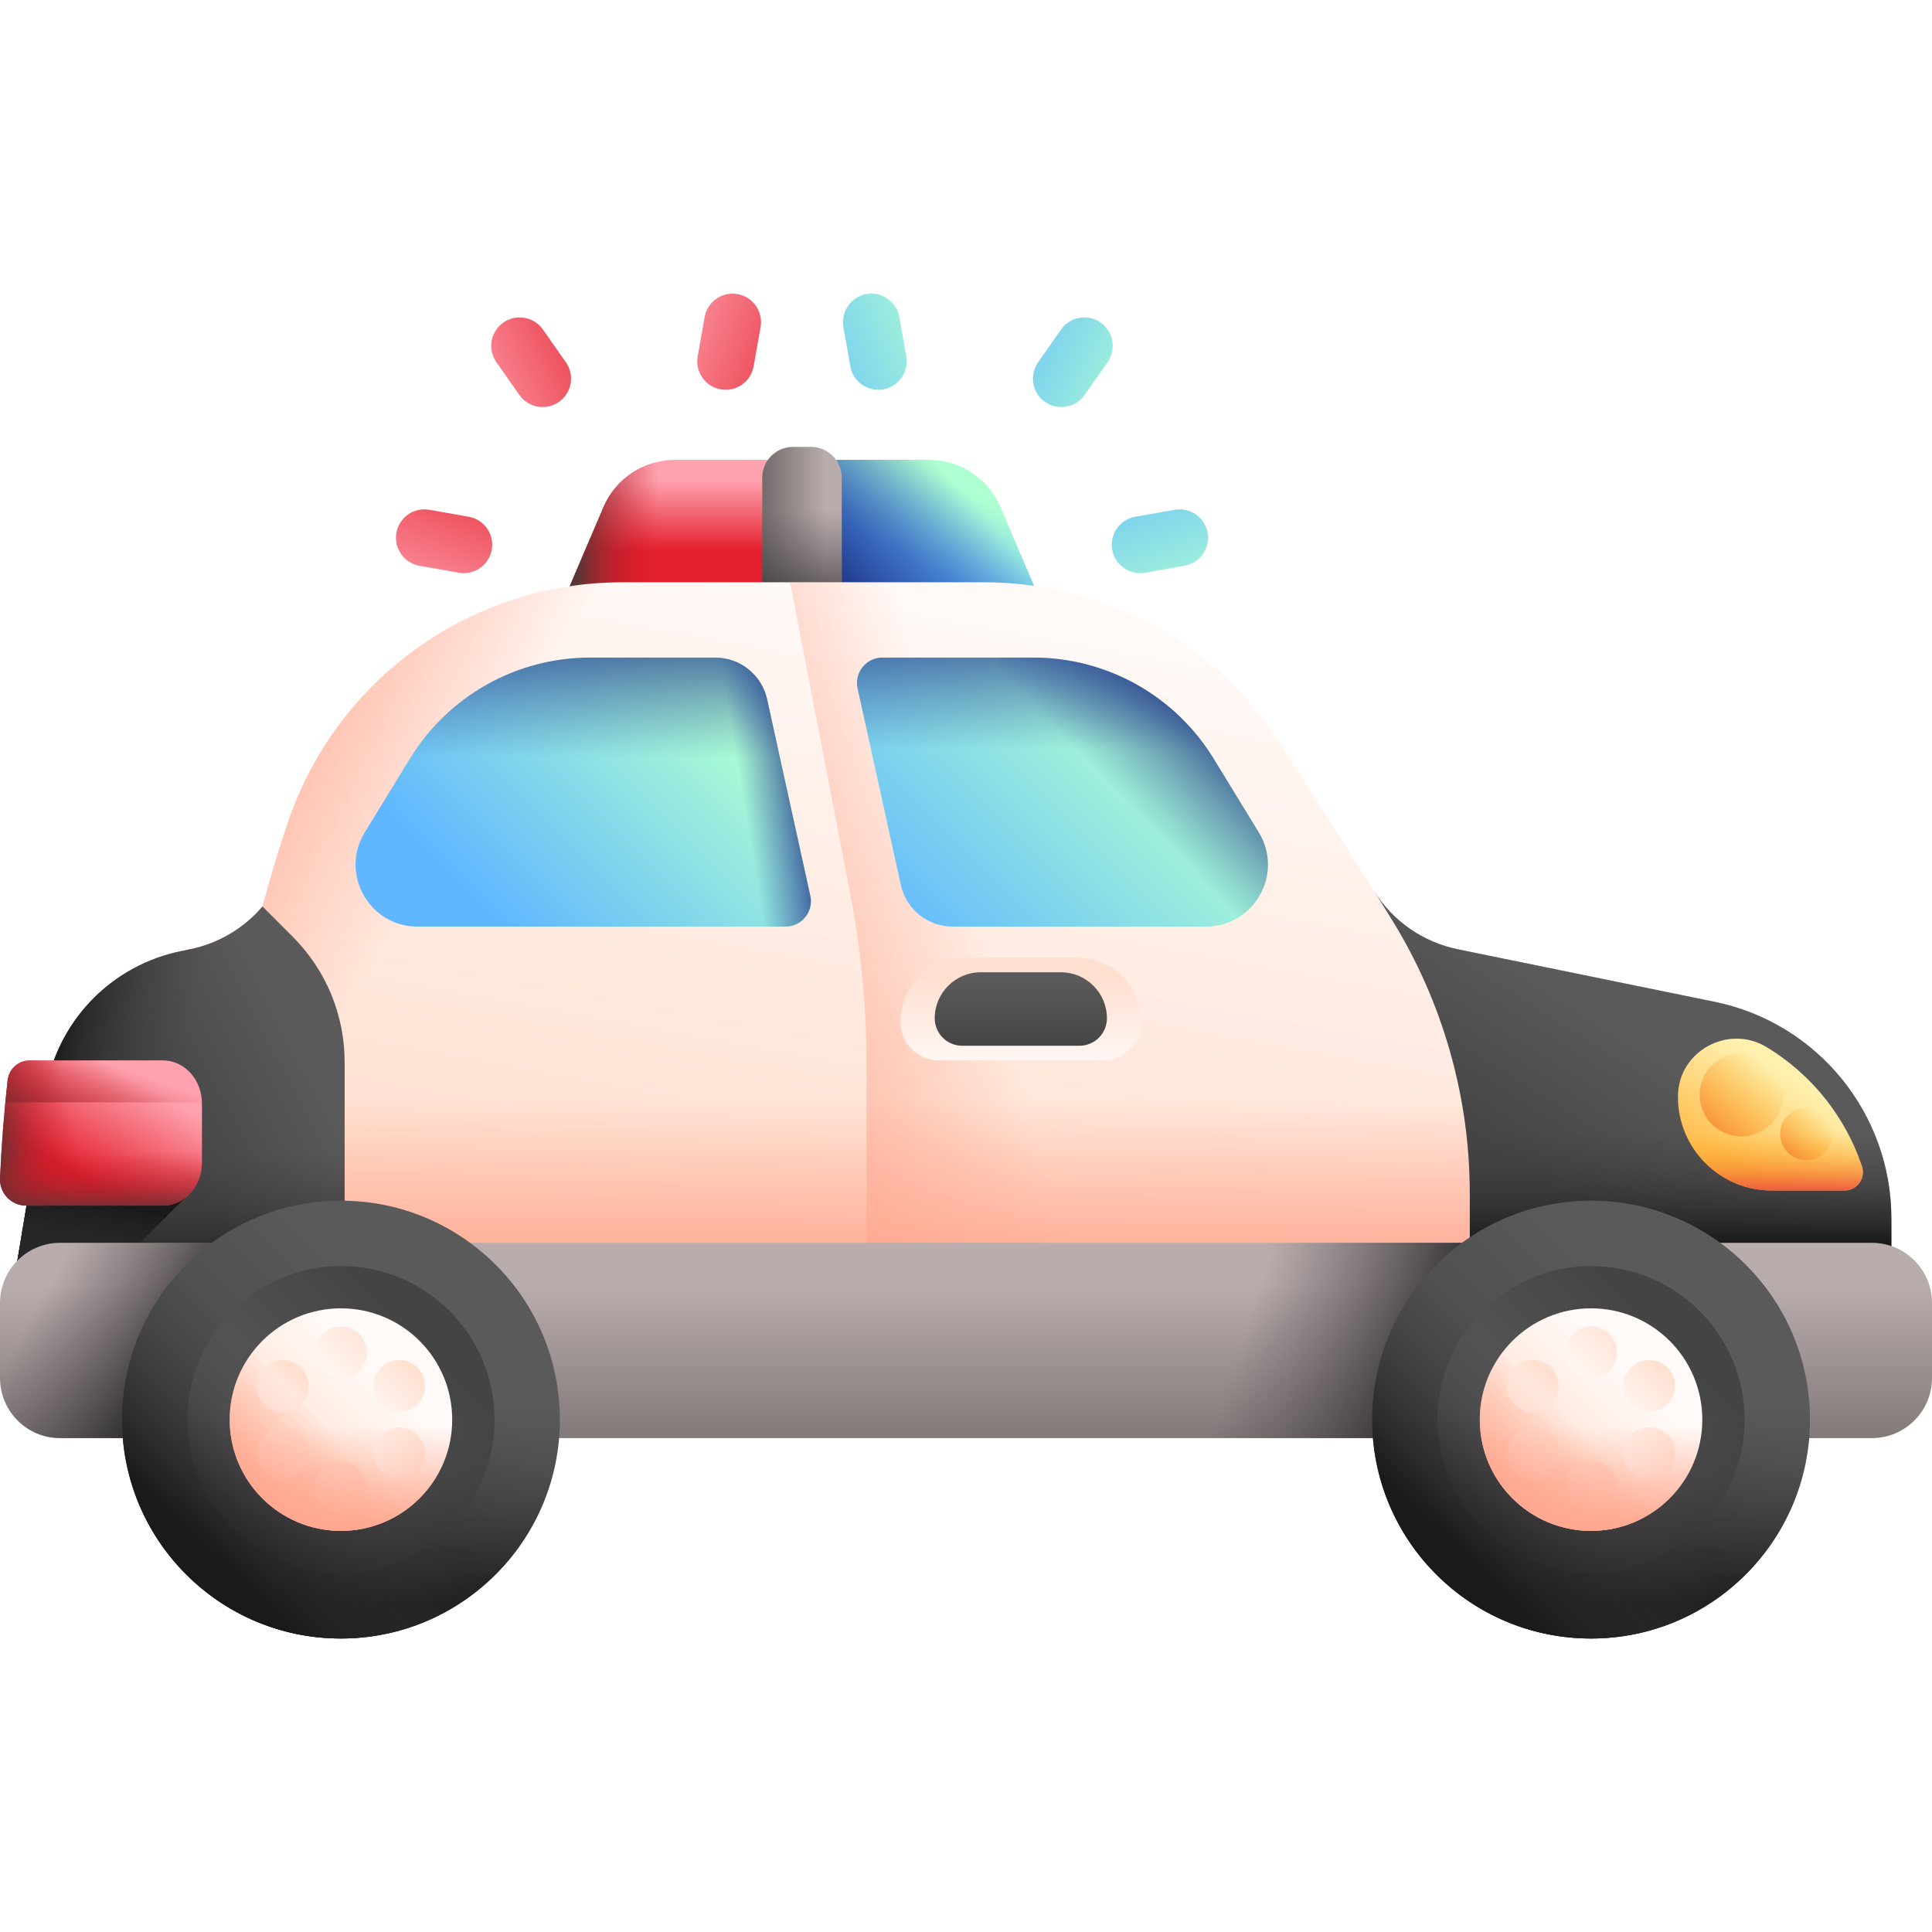 <svg width="36" height="36" viewBox="0 0 36 36" fill="none" xmlns="http://www.w3.org/2000/svg">
<g clip-path="url(#clip0_341_15004)">
<path d="M12.576 8.569H17.17C17.454 8.569 17.732 8.652 17.968 8.809C18.205 8.965 18.39 9.188 18.502 9.449L19.322 11.374H10.424L11.244 9.449C11.355 9.188 11.541 8.965 11.778 8.809C12.015 8.652 12.292 8.569 12.576 8.569Z" fill="url(#paint0_linear_341_15004)"/>
<path d="M12.576 8.569H14.783V11.374H10.424L11.244 9.449C11.356 9.188 11.541 8.965 11.778 8.809C12.015 8.652 12.292 8.569 12.576 8.569Z" fill="url(#paint1_linear_341_15004)"/>
<path d="M15.212 8.569H17.312C17.596 8.569 17.873 8.652 18.11 8.809C18.347 8.965 18.532 9.188 18.643 9.449L19.464 11.374H15.212V8.569Z" fill="url(#paint2_linear_341_15004)"/>
<path d="M15.212 8.569H17.312C17.596 8.569 17.873 8.652 18.11 8.809C18.347 8.965 18.532 9.188 18.643 9.449L19.464 11.374H15.212V8.569Z" fill="url(#paint3_linear_341_15004)"/>
<path d="M14.203 11.374H15.685V8.902C15.685 8.584 15.428 8.327 15.11 8.327H14.778C14.46 8.327 14.203 8.584 14.203 8.902V11.374Z" fill="url(#paint4_linear_341_15004)"/>
<path d="M14.203 11.374H15.685V8.902C15.685 8.584 15.428 8.327 15.11 8.327H14.778C14.46 8.327 14.203 8.584 14.203 8.902V11.374Z" fill="url(#paint5_linear_341_15004)"/>
<path d="M0.138 24.604L0.848 20.344C0.955 19.703 1.254 19.108 1.705 18.64C2.157 18.172 2.739 17.852 3.376 17.722L3.54 17.688C4.066 17.58 4.542 17.3 4.891 16.891C5.032 16.358 5.192 15.83 5.37 15.307C6.279 12.642 8.783 10.85 11.599 10.85H18.338C19.448 10.85 20.54 11.13 21.512 11.665C22.485 12.201 23.306 12.973 23.899 13.911L25.611 16.615C25.785 16.89 26.012 17.126 26.279 17.311C26.547 17.495 26.848 17.623 27.166 17.689L31.948 18.666C33.865 19.058 35.242 20.744 35.242 22.701V25.856H4.079V25.855H1.198C0.534 25.855 0.029 25.259 0.138 24.604Z" fill="url(#paint6_linear_341_15004)"/>
<path d="M0.848 20.344C0.955 19.703 1.254 19.108 1.705 18.64C2.156 18.172 2.739 17.852 3.376 17.722L3.54 17.688C4.066 17.58 4.542 17.3 4.891 16.891C5.032 16.358 5.192 15.83 5.37 15.307C6.279 12.642 8.783 10.85 11.599 10.85H12.282V25.856H4.079V25.855H1.198C0.534 25.855 0.029 25.259 0.138 24.604L0.848 20.344Z" fill="url(#paint7_linear_341_15004)"/>
<path d="M31.948 18.666C33.865 19.058 35.242 20.744 35.242 22.701V25.856H4.079V25.855H1.198C0.534 25.855 0.029 25.259 0.138 24.604L0.848 20.344C0.966 19.636 1.317 18.988 1.846 18.503H31.153L31.948 18.666Z" fill="url(#paint8_linear_341_15004)"/>
<path d="M27.166 17.688L31.948 18.666C33.865 19.058 35.242 20.744 35.242 22.701V25.855H27.388V22.245C27.388 20.437 26.883 18.666 25.931 17.13L25.611 16.615C25.785 16.89 26.012 17.126 26.279 17.31C26.547 17.495 26.848 17.623 27.166 17.688Z" fill="url(#paint9_linear_341_15004)"/>
<path d="M27.166 17.688L31.948 18.666C33.865 19.058 35.242 20.744 35.242 22.701V25.855H27.388V22.245C27.388 20.437 26.883 18.666 25.931 17.13L25.611 16.615C25.785 16.89 26.012 17.126 26.279 17.31C26.547 17.495 26.848 17.623 27.166 17.688Z" fill="url(#paint10_linear_341_15004)"/>
<path d="M6.422 25.856H4.078V25.855H1.198C0.534 25.855 0.029 25.259 0.138 24.604L0.848 20.344C0.955 19.703 1.254 19.108 1.705 18.64C2.156 18.172 2.739 17.852 3.376 17.722L3.54 17.688C4.066 17.581 4.542 17.3 4.891 16.891L5.456 17.456C5.762 17.763 6.005 18.126 6.171 18.526C6.337 18.927 6.422 19.355 6.422 19.788V25.856H6.422Z" fill="url(#paint11_linear_341_15004)"/>
<path d="M6.422 25.856H4.078V25.855H1.198C0.534 25.855 0.029 25.259 0.138 24.604L0.848 20.344C0.955 19.703 1.254 19.108 1.705 18.64C2.156 18.172 2.739 17.852 3.376 17.722L3.54 17.688C4.066 17.581 4.542 17.3 4.891 16.891L5.456 17.456C5.762 17.763 6.005 18.126 6.171 18.526C6.337 18.927 6.422 19.355 6.422 19.788V25.856H6.422Z" fill="url(#paint12_linear_341_15004)"/>
<path d="M6.422 25.856H4.078V25.855H1.198C0.534 25.855 0.029 25.259 0.138 24.604L0.848 20.344C0.955 19.703 1.254 19.108 1.705 18.64C2.156 18.172 2.739 17.852 3.376 17.722L3.54 17.688C4.066 17.581 4.542 17.3 4.891 16.891L5.456 17.456C5.762 17.763 6.005 18.126 6.171 18.526C6.337 18.927 6.422 19.355 6.422 19.788V25.856H6.422Z" fill="url(#paint13_linear_341_15004)"/>
<path d="M0.527 22.27H3.499L0.187 25.582V24.315L0.527 22.27Z" fill="url(#paint14_linear_341_15004)"/>
<path d="M23.482 25.856H16.147V19.824C16.147 18.759 16.045 17.696 15.843 16.65L14.722 10.85H18.338C20.353 10.85 22.242 11.772 23.482 13.327V25.856H23.482Z" fill="url(#paint15_linear_341_15004)"/>
<path d="M1.121 26.797H34.88C35.498 26.797 36 26.295 36 25.676V24.278C36 23.659 35.498 23.158 34.88 23.158H1.121C0.502 23.158 0 23.659 0 24.278V25.676C0 26.295 0.502 26.797 1.121 26.797Z" fill="url(#paint16_linear_341_15004)"/>
<path d="M28.447 23.157H19.483V26.797H28.447V23.157Z" fill="url(#paint17_linear_341_15004)"/>
<path d="M1.12 23.157H4.8V26.797H1.12C0.501 26.797 -0 26.295 -0 25.676V24.278C-0 23.659 0.501 23.157 1.12 23.157Z" fill="url(#paint18_linear_341_15004)"/>
<path d="M29.647 30.531C27.394 30.531 25.568 28.705 25.568 26.452C25.568 24.199 27.394 22.373 29.647 22.373C31.9 22.373 33.726 24.199 33.726 26.452C33.726 28.705 31.9 30.531 29.647 30.531Z" fill="url(#paint19_linear_341_15004)"/>
<path d="M29.647 29.314C28.067 29.314 26.785 28.033 26.785 26.452C26.785 24.872 28.067 23.591 29.647 23.591C31.227 23.591 32.508 24.872 32.508 26.452C32.508 28.033 31.227 29.314 29.647 29.314Z" fill="url(#paint20_linear_341_15004)"/>
<path d="M33.726 26.452C33.726 28.705 31.9 30.531 29.647 30.531C27.394 30.531 25.568 28.705 25.568 26.452C25.567 25.979 25.65 25.508 25.811 25.063H33.483C33.644 25.508 33.727 25.979 33.726 26.452Z" fill="url(#paint21_linear_341_15004)"/>
<path d="M32.531 29.337C30.938 30.93 28.355 30.93 26.762 29.337C25.17 27.744 25.17 25.161 26.762 23.568C27.097 23.233 27.488 22.958 27.917 22.757L33.342 28.182C33.141 28.611 32.867 29.002 32.531 29.337Z" fill="url(#paint22_linear_341_15004)"/>
<path d="M29.647 28.525C28.502 28.525 27.574 27.597 27.574 26.452C27.574 25.307 28.502 24.379 29.647 24.379C30.792 24.379 31.72 25.307 31.72 26.452C31.72 27.597 30.792 28.525 29.647 28.525Z" fill="url(#paint23_linear_341_15004)"/>
<path d="M29.647 24.717C29.775 24.717 29.898 24.768 29.988 24.858C30.079 24.948 30.129 25.071 30.129 25.199C30.129 25.327 30.079 25.45 29.988 25.54C29.898 25.631 29.775 25.681 29.647 25.681C29.519 25.681 29.396 25.631 29.306 25.54C29.216 25.45 29.165 25.327 29.165 25.199C29.165 25.071 29.216 24.948 29.306 24.858C29.396 24.768 29.519 24.717 29.647 24.717Z" fill="url(#paint24_linear_341_15004)"/>
<path d="M29.647 27.223C29.775 27.223 29.898 27.273 29.988 27.364C30.079 27.454 30.129 27.577 30.129 27.705C30.129 27.833 30.079 27.956 29.988 28.046C29.898 28.137 29.775 28.187 29.647 28.187C29.519 28.187 29.396 28.137 29.306 28.046C29.216 27.956 29.165 27.833 29.165 27.705C29.165 27.577 29.216 27.454 29.306 27.364C29.396 27.273 29.519 27.223 29.647 27.223Z" fill="url(#paint25_linear_341_15004)"/>
<path d="M30.491 25.408C30.546 25.376 30.606 25.356 30.669 25.347C30.732 25.339 30.796 25.343 30.857 25.36C30.918 25.376 30.975 25.404 31.026 25.443C31.076 25.482 31.118 25.53 31.15 25.584C31.181 25.639 31.202 25.7 31.21 25.763C31.218 25.826 31.214 25.889 31.198 25.951C31.181 26.012 31.153 26.069 31.115 26.119C31.076 26.17 31.028 26.212 30.973 26.244C30.862 26.308 30.731 26.325 30.607 26.292C30.483 26.259 30.378 26.178 30.314 26.067C30.25 25.956 30.233 25.824 30.266 25.701C30.299 25.577 30.38 25.472 30.491 25.408Z" fill="url(#paint26_linear_341_15004)"/>
<path d="M28.321 26.661C28.376 26.629 28.436 26.609 28.499 26.6C28.562 26.592 28.626 26.596 28.687 26.613C28.748 26.629 28.805 26.657 28.856 26.696C28.906 26.735 28.948 26.783 28.98 26.837C29.012 26.892 29.032 26.953 29.04 27.016C29.049 27.078 29.044 27.142 29.028 27.203C29.012 27.265 28.983 27.322 28.945 27.372C28.906 27.423 28.858 27.465 28.803 27.496C28.692 27.56 28.561 27.578 28.437 27.545C28.314 27.512 28.208 27.431 28.144 27.32C28.08 27.209 28.063 27.077 28.096 26.954C28.129 26.83 28.21 26.725 28.321 26.661Z" fill="url(#paint27_linear_341_15004)"/>
<path d="M28.321 26.243C28.265 26.212 28.217 26.17 28.178 26.119C28.139 26.069 28.111 26.012 28.094 25.95C28.077 25.889 28.073 25.825 28.081 25.762C28.089 25.699 28.11 25.638 28.142 25.583C28.174 25.528 28.216 25.48 28.267 25.441C28.317 25.402 28.375 25.374 28.436 25.358C28.498 25.342 28.562 25.338 28.625 25.346C28.688 25.355 28.748 25.376 28.803 25.408C28.913 25.472 28.993 25.578 29.026 25.701C29.058 25.824 29.041 25.955 28.977 26.065C28.914 26.176 28.809 26.256 28.686 26.29C28.563 26.323 28.431 26.306 28.321 26.243Z" fill="url(#paint28_linear_341_15004)"/>
<path d="M30.973 26.661C31.028 26.692 31.076 26.735 31.115 26.785C31.153 26.835 31.181 26.892 31.198 26.954C31.231 27.077 31.214 27.209 31.15 27.32C31.118 27.375 31.076 27.423 31.026 27.461C30.975 27.5 30.918 27.528 30.857 27.544C30.733 27.578 30.602 27.56 30.491 27.496C30.38 27.432 30.299 27.327 30.266 27.203C30.233 27.08 30.25 26.948 30.314 26.837C30.378 26.727 30.484 26.646 30.607 26.613C30.731 26.579 30.862 26.597 30.973 26.661Z" fill="url(#paint29_linear_341_15004)"/>
<path d="M31.72 26.452C31.72 27.597 30.792 28.525 29.647 28.525C28.502 28.525 27.574 27.597 27.574 26.452C27.574 26.211 27.616 25.972 27.698 25.746H31.596C31.678 25.972 31.72 26.211 31.72 26.452Z" fill="url(#paint30_linear_341_15004)"/>
<path d="M31.113 27.918C30.303 28.727 28.991 28.727 28.181 27.918C27.372 27.108 27.372 25.796 28.181 24.987C28.351 24.816 28.55 24.677 28.768 24.575L31.524 27.331C31.422 27.549 31.283 27.748 31.113 27.918Z" fill="url(#paint31_linear_341_15004)"/>
<path d="M6.353 30.531C4.1 30.531 2.273 28.705 2.273 26.452C2.273 24.199 4.1 22.373 6.353 22.373C8.605 22.373 10.432 24.199 10.432 26.452C10.432 28.705 8.605 30.531 6.353 30.531Z" fill="url(#paint32_linear_341_15004)"/>
<path d="M6.353 29.314C4.773 29.314 3.492 28.033 3.492 26.452C3.492 24.872 4.773 23.591 6.353 23.591C7.934 23.591 9.215 24.872 9.215 26.452C9.215 28.033 7.934 29.314 6.353 29.314Z" fill="url(#paint33_linear_341_15004)"/>
<path d="M10.432 26.452C10.432 28.705 8.605 30.531 6.353 30.531C4.1 30.531 2.273 28.705 2.273 26.452C2.273 25.979 2.355 25.508 2.517 25.063H10.189C10.35 25.508 10.432 25.979 10.432 26.452Z" fill="url(#paint34_linear_341_15004)"/>
<path d="M9.237 29.337C7.644 30.93 5.062 30.93 3.469 29.337C1.876 27.744 1.876 25.161 3.469 23.568C3.803 23.233 4.194 22.958 4.623 22.757L10.048 28.182C9.847 28.611 9.573 29.002 9.237 29.337Z" fill="url(#paint35_linear_341_15004)"/>
<path d="M6.353 28.525C5.208 28.525 4.28 27.597 4.28 26.452C4.28 25.307 5.208 24.379 6.353 24.379C7.498 24.379 8.426 25.307 8.426 26.452C8.426 27.597 7.498 28.525 6.353 28.525Z" fill="url(#paint36_linear_341_15004)"/>
<path d="M6.353 24.717C6.481 24.717 6.603 24.768 6.694 24.858C6.784 24.948 6.835 25.071 6.835 25.199C6.835 25.327 6.784 25.45 6.694 25.54C6.603 25.631 6.481 25.681 6.353 25.681C6.225 25.681 6.102 25.631 6.012 25.54C5.921 25.45 5.87 25.327 5.87 25.199C5.87 25.071 5.921 24.948 6.012 24.858C6.102 24.768 6.225 24.717 6.353 24.717Z" fill="url(#paint37_linear_341_15004)"/>
<path d="M6.353 27.223C6.481 27.223 6.603 27.273 6.694 27.364C6.784 27.454 6.835 27.577 6.835 27.705C6.835 27.833 6.784 27.956 6.694 28.046C6.603 28.137 6.481 28.187 6.353 28.187C6.225 28.187 6.102 28.137 6.012 28.046C5.921 27.956 5.87 27.833 5.87 27.705C5.87 27.577 5.921 27.454 6.012 27.364C6.102 27.273 6.225 27.223 6.353 27.223Z" fill="url(#paint38_linear_341_15004)"/>
<path d="M7.197 25.408C7.252 25.376 7.313 25.356 7.376 25.347C7.438 25.339 7.502 25.343 7.563 25.36C7.625 25.376 7.682 25.404 7.732 25.443C7.782 25.482 7.825 25.53 7.856 25.584C7.888 25.639 7.909 25.7 7.917 25.763C7.925 25.826 7.921 25.889 7.904 25.951C7.888 26.012 7.86 26.069 7.821 26.119C7.783 26.17 7.735 26.212 7.68 26.244C7.569 26.308 7.437 26.325 7.314 26.292C7.19 26.259 7.085 26.178 7.021 26.067C6.957 25.956 6.939 25.824 6.972 25.701C7.006 25.577 7.086 25.472 7.197 25.408Z" fill="url(#paint39_linear_341_15004)"/>
<path d="M5.026 26.661C5.081 26.629 5.142 26.609 5.205 26.6C5.267 26.592 5.331 26.596 5.392 26.613C5.516 26.646 5.621 26.727 5.685 26.837C5.749 26.948 5.767 27.08 5.734 27.203C5.7 27.327 5.62 27.433 5.509 27.496C5.398 27.56 5.266 27.578 5.143 27.545C5.019 27.512 4.914 27.431 4.85 27.32C4.786 27.209 4.768 27.077 4.802 26.954C4.835 26.83 4.916 26.725 5.026 26.661Z" fill="url(#paint40_linear_341_15004)"/>
<path d="M5.027 26.243C4.972 26.212 4.923 26.17 4.884 26.119C4.845 26.069 4.817 26.012 4.8 25.95C4.783 25.889 4.779 25.825 4.787 25.762C4.796 25.699 4.816 25.638 4.848 25.583C4.88 25.528 4.922 25.48 4.973 25.441C5.023 25.402 5.081 25.374 5.142 25.358C5.204 25.342 5.268 25.338 5.331 25.346C5.394 25.355 5.454 25.376 5.509 25.408C5.619 25.472 5.699 25.578 5.732 25.701C5.765 25.824 5.747 25.955 5.683 26.065C5.62 26.176 5.515 26.256 5.392 26.29C5.269 26.323 5.138 26.306 5.027 26.243Z" fill="url(#paint41_linear_341_15004)"/>
<path d="M7.679 26.661C7.79 26.725 7.87 26.83 7.903 26.954C7.937 27.077 7.919 27.209 7.855 27.32C7.791 27.43 7.686 27.511 7.562 27.544C7.439 27.578 7.307 27.56 7.196 27.496C7.142 27.465 7.093 27.422 7.055 27.372C7.016 27.322 6.988 27.265 6.972 27.203C6.955 27.142 6.951 27.078 6.959 27.015C6.968 26.953 6.988 26.892 7.02 26.837C7.052 26.782 7.094 26.734 7.144 26.696C7.194 26.657 7.252 26.629 7.313 26.613C7.374 26.596 7.438 26.592 7.501 26.6C7.563 26.609 7.624 26.629 7.679 26.661Z" fill="url(#paint42_linear_341_15004)"/>
<path d="M8.426 26.452C8.426 27.597 7.498 28.525 6.353 28.525C5.208 28.525 4.28 27.597 4.28 26.452C4.28 26.211 4.322 25.972 4.404 25.746H8.302C8.384 25.972 8.426 26.211 8.426 26.452Z" fill="url(#paint43_linear_341_15004)"/>
<path d="M7.819 27.918C7.009 28.727 5.697 28.727 4.887 27.918C4.078 27.108 4.078 25.796 4.887 24.987C5.057 24.816 5.256 24.677 5.474 24.575L8.23 27.331C8.128 27.549 7.989 27.748 7.819 27.918Z" fill="url(#paint44_linear_341_15004)"/>
<path d="M17.494 19.759H20.549C20.944 19.759 21.265 19.439 21.265 19.043C21.265 18.381 20.728 17.844 20.066 17.844H17.978C17.315 17.844 16.779 18.381 16.779 19.043C16.779 19.439 17.099 19.759 17.494 19.759Z" fill="url(#paint45_linear_341_15004)"/>
<path d="M17.929 19.486H20.114C20.25 19.486 20.38 19.432 20.476 19.336C20.572 19.24 20.626 19.11 20.626 18.974C20.626 18.501 20.242 18.117 19.768 18.117H18.275C17.801 18.117 17.417 18.501 17.417 18.974C17.417 19.11 17.471 19.24 17.567 19.336C17.663 19.432 17.793 19.486 17.929 19.486Z" fill="url(#paint46_linear_341_15004)"/>
<path d="M16.443 12.253H19.255C19.929 12.253 20.591 12.426 21.179 12.755C21.767 13.085 22.261 13.559 22.613 14.134L23.455 15.509C23.926 16.278 23.373 17.266 22.471 17.266H17.751C17.526 17.266 17.307 17.189 17.132 17.048C16.956 16.907 16.834 16.71 16.786 16.49L15.98 12.829C15.915 12.533 16.14 12.253 16.443 12.253Z" fill="url(#paint47_linear_341_15004)"/>
<path d="M16.443 12.253H19.255C19.929 12.253 20.591 12.426 21.179 12.755C21.767 13.085 22.261 13.559 22.612 14.134L23.455 15.509C23.541 15.648 23.596 15.803 23.617 15.964H16.67L15.98 12.829C15.915 12.533 16.14 12.253 16.443 12.253Z" fill="url(#paint48_linear_341_15004)"/>
<path d="M18.594 12.253H19.255C19.929 12.253 20.591 12.426 21.179 12.755C21.767 13.085 22.261 13.559 22.613 14.134L23.455 15.509C23.926 16.278 23.373 17.266 22.471 17.266H18.594V12.253Z" fill="url(#paint49_linear_341_15004)"/>
<path d="M6.797 15.509L7.64 14.134C7.992 13.559 8.485 13.085 9.073 12.755C9.661 12.426 10.323 12.253 10.997 12.253H13.329C13.554 12.253 13.772 12.33 13.948 12.472C14.123 12.613 14.245 12.809 14.294 13.029L15.099 16.691C15.164 16.986 14.939 17.266 14.636 17.266H7.781C6.879 17.266 6.326 16.278 6.797 15.509Z" fill="url(#paint50_linear_341_15004)"/>
<path d="M6.635 15.964C6.657 15.803 6.712 15.648 6.797 15.509L7.64 14.134C7.992 13.559 8.485 13.085 9.073 12.755C9.661 12.426 10.323 12.253 10.997 12.253H13.329C13.554 12.253 13.772 12.33 13.948 12.472C14.123 12.613 14.245 12.809 14.294 13.029L14.94 15.964H6.635Z" fill="url(#paint51_linear_341_15004)"/>
<path d="M11.685 12.253H13.329C13.554 12.253 13.772 12.33 13.948 12.472C14.123 12.613 14.245 12.809 14.294 13.029L15.099 16.691C15.164 16.986 14.939 17.266 14.636 17.266H11.685V12.253H11.685Z" fill="url(#paint52_linear_341_15004)"/>
<path d="M0.142 20.128C0.166 19.918 0.342 19.759 0.553 19.759H3.035C3.437 19.759 3.763 20.118 3.763 20.561V21.663C3.763 22.106 3.437 22.465 3.035 22.465H0.489C0.211 22.465 -0.011 22.233 0.001 21.956C0.027 21.345 0.074 20.735 0.142 20.128Z" fill="url(#paint53_linear_341_15004)"/>
<path d="M0.553 19.759H2.252V22.465H0.489C0.211 22.465 -0.011 22.233 0.001 21.956C0.027 21.345 0.074 20.735 0.142 20.128C0.166 19.918 0.342 19.759 0.553 19.759Z" fill="url(#paint54_linear_341_15004)"/>
<path d="M0.142 20.128C0.166 19.918 0.342 19.759 0.553 19.759H3.035C3.431 19.759 3.752 20.107 3.762 20.54H0.1C0.113 20.403 0.127 20.265 0.142 20.128Z" fill="url(#paint55_linear_341_15004)"/>
<path d="M3.763 20.561V21.663C3.763 22.106 3.437 22.465 3.035 22.465H0.489C0.211 22.465 -0.011 22.234 0.001 21.956C0.021 21.483 0.054 21.012 0.1 20.541H3.762C3.762 20.547 3.763 20.554 3.763 20.561Z" fill="url(#paint56_linear_341_15004)"/>
<path d="M31.266 20.439C31.266 20.92 31.461 21.356 31.777 21.672C32.092 21.987 32.528 22.183 33.01 22.183H34.372C34.605 22.183 34.769 21.953 34.695 21.732C34.385 20.805 33.756 20.019 32.92 19.512C32.205 19.079 31.274 19.585 31.266 20.422L31.266 20.439Z" fill="url(#paint57_linear_341_15004)"/>
<path d="M34.695 21.732C34.769 21.953 34.605 22.183 34.372 22.183H33.01C32.528 22.183 32.092 21.987 31.777 21.672C31.461 21.356 31.265 20.92 31.265 20.438L31.266 20.421C31.266 20.338 31.277 20.256 31.296 20.175H33.75C34.177 20.617 34.5 21.149 34.695 21.732Z" fill="url(#paint58_linear_341_15004)"/>
<path d="M32.447 21.175C32.018 21.175 31.671 20.828 31.671 20.399C31.671 19.97 32.018 19.623 32.447 19.623C32.876 19.623 33.224 19.97 33.224 20.399C33.224 20.828 32.876 21.175 32.447 21.175Z" fill="url(#paint59_linear_341_15004)"/>
<path d="M33.659 21.617C33.389 21.617 33.17 21.398 33.17 21.128C33.17 20.859 33.389 20.64 33.659 20.64C33.928 20.64 34.147 20.859 34.147 21.128C34.147 21.398 33.928 21.617 33.659 21.617Z" fill="url(#paint60_linear_341_15004)"/>
<path d="M19.473 7.489C19.53 7.529 19.594 7.557 19.662 7.572C19.73 7.587 19.8 7.589 19.869 7.577C19.937 7.565 20.003 7.539 20.061 7.502C20.12 7.465 20.171 7.416 20.21 7.359L20.639 6.748C20.678 6.691 20.707 6.626 20.722 6.559C20.737 6.491 20.738 6.42 20.726 6.352C20.714 6.284 20.689 6.218 20.651 6.16C20.614 6.101 20.566 6.05 20.509 6.01C20.452 5.97 20.387 5.942 20.32 5.927C20.252 5.912 20.181 5.911 20.113 5.923C20.045 5.935 19.979 5.96 19.921 5.997C19.862 6.035 19.811 6.083 19.771 6.14L19.343 6.752C19.263 6.867 19.231 7.009 19.255 7.147C19.28 7.286 19.358 7.409 19.473 7.489Z" fill="url(#paint61_linear_341_15004)"/>
<path d="M20.724 10.242C20.748 10.38 20.826 10.503 20.942 10.584C21.056 10.665 21.199 10.696 21.337 10.672L22.072 10.542C22.21 10.518 22.334 10.439 22.414 10.324C22.494 10.209 22.526 10.067 22.502 9.929C22.477 9.79 22.399 9.668 22.284 9.587C22.169 9.506 22.027 9.475 21.889 9.499L21.153 9.629C21.085 9.641 21.019 9.666 20.961 9.704C20.902 9.741 20.851 9.79 20.811 9.847C20.772 9.904 20.743 9.968 20.728 10.036C20.713 10.104 20.712 10.174 20.724 10.242Z" fill="url(#paint62_linear_341_15004)"/>
<path d="M16.458 7.255C16.596 7.231 16.719 7.152 16.8 7.037C16.88 6.922 16.912 6.78 16.887 6.642L16.758 5.907C16.733 5.769 16.654 5.647 16.539 5.567C16.425 5.487 16.283 5.456 16.145 5.48C16.007 5.504 15.885 5.582 15.804 5.697C15.724 5.811 15.692 5.953 15.715 6.091L15.845 6.826C15.869 6.964 15.947 7.087 16.062 7.167C16.177 7.248 16.32 7.28 16.458 7.255Z" fill="url(#paint63_linear_341_15004)"/>
<path d="M10.415 7.489C10.358 7.529 10.294 7.557 10.226 7.572C10.158 7.587 10.088 7.589 10.019 7.577C9.951 7.565 9.885 7.539 9.827 7.502C9.768 7.465 9.717 7.416 9.678 7.359L9.249 6.748C9.21 6.691 9.181 6.626 9.166 6.559C9.151 6.491 9.15 6.42 9.162 6.352C9.174 6.284 9.199 6.218 9.237 6.16C9.274 6.101 9.322 6.05 9.379 6.01C9.436 5.97 9.501 5.942 9.568 5.927C9.636 5.912 9.707 5.911 9.775 5.923C9.843 5.935 9.909 5.96 9.968 5.997C10.026 6.035 10.077 6.083 10.117 6.14L10.545 6.752C10.625 6.867 10.657 7.009 10.633 7.147C10.608 7.286 10.53 7.409 10.415 7.489Z" fill="url(#paint64_linear_341_15004)"/>
<path d="M9.164 10.242C9.139 10.38 9.061 10.503 8.946 10.584C8.831 10.665 8.689 10.696 8.551 10.672L7.815 10.542C7.677 10.518 7.554 10.439 7.474 10.324C7.393 10.209 7.362 10.067 7.386 9.929C7.41 9.79 7.489 9.668 7.604 9.587C7.719 9.506 7.861 9.475 7.999 9.499L8.734 9.629C8.803 9.641 8.868 9.666 8.927 9.704C8.986 9.741 9.036 9.79 9.076 9.847C9.116 9.904 9.144 9.968 9.159 10.036C9.174 10.104 9.176 10.174 9.164 10.242Z" fill="url(#paint65_linear_341_15004)"/>
<path d="M13.43 7.255C13.291 7.231 13.168 7.152 13.088 7.037C13.007 6.922 12.976 6.78 13 6.642L13.13 5.907C13.155 5.769 13.233 5.647 13.348 5.567C13.463 5.487 13.605 5.456 13.743 5.48C13.88 5.504 14.003 5.582 14.084 5.697C14.164 5.811 14.196 5.953 14.173 6.091L14.043 6.826C14.031 6.894 14.005 6.96 13.968 7.018C13.931 7.077 13.882 7.128 13.825 7.167C13.768 7.207 13.704 7.236 13.636 7.251C13.568 7.266 13.498 7.267 13.43 7.255Z" fill="url(#paint66_linear_341_15004)"/>
</g>
<defs>
<linearGradient id="paint0_linear_341_15004" x1="14.873" y1="8.952" x2="14.873" y2="10.268" gradientUnits="userSpaceOnUse">
<stop stop-color="#FFA1AE"/>
<stop offset="1" stop-color="#E41F2D"/>
</linearGradient>
<linearGradient id="paint1_linear_341_15004" x1="12.264" y1="9.972" x2="10.761" y2="9.972" gradientUnits="userSpaceOnUse">
<stop stop-color="#C41926" stop-opacity="0"/>
<stop offset="0.176" stop-color="#C01A27" stop-opacity="0.176"/>
<stop offset="0.376" stop-color="#B21E29" stop-opacity="0.376"/>
<stop offset="0.589" stop-color="#9B242C" stop-opacity="0.589"/>
<stop offset="0.808" stop-color="#7B2D31" stop-opacity="0.808"/>
<stop offset="1" stop-color="#593636"/>
</linearGradient>
<linearGradient id="paint2_linear_341_15004" x1="17.857" y1="9.068" x2="17.045" y2="10.48" gradientUnits="userSpaceOnUse">
<stop stop-color="#AEFFD1"/>
<stop offset="1" stop-color="#60B7FF"/>
</linearGradient>
<linearGradient id="paint3_linear_341_15004" x1="18.072" y1="9.313" x2="15.766" y2="11.383" gradientUnits="userSpaceOnUse">
<stop stop-color="#1F3596" stop-opacity="0"/>
<stop offset="0.407" stop-color="#1D3290" stop-opacity="0.407"/>
<stop offset="0.951" stop-color="#192B7F" stop-opacity="0.951"/>
<stop offset="1" stop-color="#192A7D"/>
</linearGradient>
<linearGradient id="paint4_linear_341_15004" x1="15.388" y1="9.85" x2="14.259" y2="9.85" gradientUnits="userSpaceOnUse">
<stop stop-color="#B9ACAC"/>
<stop offset="1" stop-color="#766E6E"/>
</linearGradient>
<linearGradient id="paint5_linear_341_15004" x1="14.944" y1="9.503" x2="14.944" y2="11.856" gradientUnits="userSpaceOnUse">
<stop stop-color="#433F43" stop-opacity="0"/>
<stop offset="0.317" stop-color="#3B373B" stop-opacity="0.317"/>
<stop offset="0.822" stop-color="#242324" stop-opacity="0.822"/>
<stop offset="1" stop-color="#1A1A1A"/>
</linearGradient>
<linearGradient id="paint6_linear_341_15004" x1="20.174" y1="11.522" x2="17.923" y2="23.762" gradientUnits="userSpaceOnUse">
<stop stop-color="#FFFAF8"/>
<stop offset="1" stop-color="#FFDFCF"/>
</linearGradient>
<linearGradient id="paint7_linear_341_15004" x1="6.701" y1="18.417" x2="2.418" y2="15.876" gradientUnits="userSpaceOnUse">
<stop stop-color="#FFA78F" stop-opacity="0"/>
<stop offset="0.939" stop-color="#FFA78F" stop-opacity="0.939"/>
<stop offset="1" stop-color="#FFA78F"/>
</linearGradient>
<linearGradient id="paint8_linear_341_15004" x1="17.682" y1="20.48" x2="17.682" y2="23.782" gradientUnits="userSpaceOnUse">
<stop stop-color="#FFA78F" stop-opacity="0"/>
<stop offset="0.939" stop-color="#FFA78F" stop-opacity="0.939"/>
<stop offset="1" stop-color="#FFA78F"/>
</linearGradient>
<linearGradient id="paint9_linear_341_15004" x1="31.296" y1="19.86" x2="29.601" y2="22.542" gradientUnits="userSpaceOnUse">
<stop stop-color="#5A5A5A"/>
<stop offset="1" stop-color="#444444"/>
</linearGradient>
<linearGradient id="paint10_linear_341_15004" x1="30.427" y1="21.08" x2="30.427" y2="23.152" gradientUnits="userSpaceOnUse">
<stop stop-color="#433F43" stop-opacity="0"/>
<stop offset="0.317" stop-color="#3B373B" stop-opacity="0.317"/>
<stop offset="0.822" stop-color="#242324" stop-opacity="0.822"/>
<stop offset="1" stop-color="#1A1A1A"/>
</linearGradient>
<linearGradient id="paint11_linear_341_15004" x1="6.349" y1="20.969" x2="3.714" y2="22.334" gradientUnits="userSpaceOnUse">
<stop stop-color="#5A5A5A"/>
<stop offset="1" stop-color="#444444"/>
</linearGradient>
<linearGradient id="paint12_linear_341_15004" x1="3.098" y1="21.394" x2="0.698" y2="20.924" gradientUnits="userSpaceOnUse">
<stop stop-color="#433F43" stop-opacity="0"/>
<stop offset="0.317" stop-color="#3B373B" stop-opacity="0.317"/>
<stop offset="0.822" stop-color="#242324" stop-opacity="0.822"/>
<stop offset="1" stop-color="#1A1A1A"/>
</linearGradient>
<linearGradient id="paint13_linear_341_15004" x1="3.272" y1="21.456" x2="3.272" y2="23.811" gradientUnits="userSpaceOnUse">
<stop stop-color="#433F43" stop-opacity="0"/>
<stop offset="0.317" stop-color="#3B373B" stop-opacity="0.317"/>
<stop offset="0.822" stop-color="#242324" stop-opacity="0.822"/>
<stop offset="1" stop-color="#1A1A1A"/>
</linearGradient>
<linearGradient id="paint14_linear_341_15004" x1="1.294" y1="26.074" x2="1.988" y2="22.404" gradientUnits="userSpaceOnUse">
<stop stop-color="#433F43" stop-opacity="0"/>
<stop offset="0.317" stop-color="#3B373B" stop-opacity="0.317"/>
<stop offset="0.822" stop-color="#242324" stop-opacity="0.822"/>
<stop offset="1" stop-color="#1A1A1A"/>
</linearGradient>
<linearGradient id="paint15_linear_341_15004" x1="18.612" y1="18.476" x2="13.237" y2="19.831" gradientUnits="userSpaceOnUse">
<stop stop-color="#FFA78F" stop-opacity="0"/>
<stop offset="0.939" stop-color="#FFA78F" stop-opacity="0.939"/>
<stop offset="1" stop-color="#FFA78F"/>
</linearGradient>
<linearGradient id="paint16_linear_341_15004" x1="18" y1="23.933" x2="18" y2="27.455" gradientUnits="userSpaceOnUse">
<stop stop-color="#B9ACAC"/>
<stop offset="1" stop-color="#766E6E"/>
</linearGradient>
<linearGradient id="paint17_linear_341_15004" x1="23.193" y1="24.729" x2="27.04" y2="25.964" gradientUnits="userSpaceOnUse">
<stop stop-color="#433F43" stop-opacity="0"/>
<stop offset="0.317" stop-color="#3B373B" stop-opacity="0.317"/>
<stop offset="0.822" stop-color="#242324" stop-opacity="0.822"/>
<stop offset="1" stop-color="#1A1A1A"/>
</linearGradient>
<linearGradient id="paint18_linear_341_15004" x1="0.913" y1="23.905" x2="3.666" y2="25.459" gradientUnits="userSpaceOnUse">
<stop stop-color="#433F43" stop-opacity="0"/>
<stop offset="0.317" stop-color="#3B373B" stop-opacity="0.317"/>
<stop offset="0.822" stop-color="#242324" stop-opacity="0.822"/>
<stop offset="1" stop-color="#1A1A1A"/>
</linearGradient>
<linearGradient id="paint19_linear_341_15004" x1="31.223" y1="24.876" x2="27.515" y2="28.584" gradientUnits="userSpaceOnUse">
<stop stop-color="#5A5A5A"/>
<stop offset="1" stop-color="#444444"/>
</linearGradient>
<linearGradient id="paint20_linear_341_15004" x1="28.541" y1="27.558" x2="31.142" y2="24.957" gradientUnits="userSpaceOnUse">
<stop stop-color="#5A5A5A"/>
<stop offset="1" stop-color="#444444"/>
</linearGradient>
<linearGradient id="paint21_linear_341_15004" x1="29.647" y1="26.166" x2="29.647" y2="29.908" gradientUnits="userSpaceOnUse">
<stop stop-color="#433F43" stop-opacity="0"/>
<stop offset="0.317" stop-color="#3B373B" stop-opacity="0.317"/>
<stop offset="0.822" stop-color="#242324" stop-opacity="0.822"/>
<stop offset="1" stop-color="#1A1A1A"/>
</linearGradient>
<linearGradient id="paint22_linear_341_15004" x1="29.495" y1="26.604" x2="27.178" y2="28.921" gradientUnits="userSpaceOnUse">
<stop stop-color="#433F43" stop-opacity="0"/>
<stop offset="0.317" stop-color="#3B373B" stop-opacity="0.317"/>
<stop offset="0.822" stop-color="#242324" stop-opacity="0.822"/>
<stop offset="1" stop-color="#1A1A1A"/>
</linearGradient>
<linearGradient id="paint23_linear_341_15004" x1="30.448" y1="25.651" x2="28.564" y2="27.536" gradientUnits="userSpaceOnUse">
<stop stop-color="#FFFAF8"/>
<stop offset="1" stop-color="#FFDFCF"/>
</linearGradient>
<linearGradient id="paint24_linear_341_15004" x1="29.178" y1="25.668" x2="30.23" y2="24.616" gradientUnits="userSpaceOnUse">
<stop stop-color="#FFFAF8"/>
<stop offset="1" stop-color="#FFDFCF"/>
</linearGradient>
<linearGradient id="paint25_linear_341_15004" x1="29.046" y1="28.306" x2="29.942" y2="27.41" gradientUnits="userSpaceOnUse">
<stop stop-color="#FFFAF8"/>
<stop offset="1" stop-color="#FFDFCF"/>
</linearGradient>
<linearGradient id="paint26_linear_341_15004" x1="30.139" y1="26.418" x2="31.084" y2="25.473" gradientUnits="userSpaceOnUse">
<stop stop-color="#FFFAF8"/>
<stop offset="1" stop-color="#FFDFCF"/>
</linearGradient>
<linearGradient id="paint27_linear_341_15004" x1="28.19" y1="27.451" x2="28.949" y2="26.691" gradientUnits="userSpaceOnUse">
<stop stop-color="#FFFAF8"/>
<stop offset="1" stop-color="#FFDFCF"/>
</linearGradient>
<linearGradient id="paint28_linear_341_15004" x1="28.075" y1="26.312" x2="28.825" y2="25.562" gradientUnits="userSpaceOnUse">
<stop stop-color="#FFFAF8"/>
<stop offset="1" stop-color="#FFDFCF"/>
</linearGradient>
<linearGradient id="paint29_linear_341_15004" x1="30.334" y1="27.477" x2="31.251" y2="26.559" gradientUnits="userSpaceOnUse">
<stop stop-color="#FFFAF8"/>
<stop offset="1" stop-color="#FFDFCF"/>
</linearGradient>
<linearGradient id="paint30_linear_341_15004" x1="29.647" y1="26.578" x2="29.647" y2="28.519" gradientUnits="userSpaceOnUse">
<stop stop-color="#FFA78F" stop-opacity="0"/>
<stop offset="0.939" stop-color="#FFA78F" stop-opacity="0.939"/>
<stop offset="1" stop-color="#FFA78F"/>
</linearGradient>
<linearGradient id="paint31_linear_341_15004" x1="29.466" y1="26.633" x2="28.161" y2="27.938" gradientUnits="userSpaceOnUse">
<stop stop-color="#FFA78F" stop-opacity="0"/>
<stop offset="0.939" stop-color="#FFA78F" stop-opacity="0.939"/>
<stop offset="1" stop-color="#FFA78F"/>
</linearGradient>
<linearGradient id="paint32_linear_341_15004" x1="7.929" y1="24.876" x2="4.221" y2="28.584" gradientUnits="userSpaceOnUse">
<stop stop-color="#5A5A5A"/>
<stop offset="1" stop-color="#444444"/>
</linearGradient>
<linearGradient id="paint33_linear_341_15004" x1="5.248" y1="27.558" x2="7.849" y2="24.957" gradientUnits="userSpaceOnUse">
<stop stop-color="#5A5A5A"/>
<stop offset="1" stop-color="#444444"/>
</linearGradient>
<linearGradient id="paint34_linear_341_15004" x1="6.353" y1="26.166" x2="6.353" y2="29.908" gradientUnits="userSpaceOnUse">
<stop stop-color="#433F43" stop-opacity="0"/>
<stop offset="0.317" stop-color="#3B373B" stop-opacity="0.317"/>
<stop offset="0.822" stop-color="#242324" stop-opacity="0.822"/>
<stop offset="1" stop-color="#1A1A1A"/>
</linearGradient>
<linearGradient id="paint35_linear_341_15004" x1="6.201" y1="26.604" x2="3.884" y2="28.921" gradientUnits="userSpaceOnUse">
<stop stop-color="#433F43" stop-opacity="0"/>
<stop offset="0.317" stop-color="#3B373B" stop-opacity="0.317"/>
<stop offset="0.822" stop-color="#242324" stop-opacity="0.822"/>
<stop offset="1" stop-color="#1A1A1A"/>
</linearGradient>
<linearGradient id="paint36_linear_341_15004" x1="7.154" y1="25.651" x2="5.27" y2="27.536" gradientUnits="userSpaceOnUse">
<stop stop-color="#FFFAF8"/>
<stop offset="1" stop-color="#FFDFCF"/>
</linearGradient>
<linearGradient id="paint37_linear_341_15004" x1="5.883" y1="25.668" x2="6.935" y2="24.616" gradientUnits="userSpaceOnUse">
<stop stop-color="#FFFAF8"/>
<stop offset="1" stop-color="#FFDFCF"/>
</linearGradient>
<linearGradient id="paint38_linear_341_15004" x1="5.751" y1="28.306" x2="6.648" y2="27.41" gradientUnits="userSpaceOnUse">
<stop stop-color="#FFFAF8"/>
<stop offset="1" stop-color="#FFDFCF"/>
</linearGradient>
<linearGradient id="paint39_linear_341_15004" x1="6.846" y1="26.418" x2="7.791" y2="25.473" gradientUnits="userSpaceOnUse">
<stop stop-color="#FFFAF8"/>
<stop offset="1" stop-color="#FFDFCF"/>
</linearGradient>
<linearGradient id="paint40_linear_341_15004" x1="4.895" y1="27.451" x2="5.655" y2="26.691" gradientUnits="userSpaceOnUse">
<stop stop-color="#FFFAF8"/>
<stop offset="1" stop-color="#FFDFCF"/>
</linearGradient>
<linearGradient id="paint41_linear_341_15004" x1="4.781" y1="26.312" x2="5.531" y2="25.562" gradientUnits="userSpaceOnUse">
<stop stop-color="#FFFAF8"/>
<stop offset="1" stop-color="#FFDFCF"/>
</linearGradient>
<linearGradient id="paint42_linear_341_15004" x1="7.039" y1="27.477" x2="7.957" y2="26.559" gradientUnits="userSpaceOnUse">
<stop stop-color="#FFFAF8"/>
<stop offset="1" stop-color="#FFDFCF"/>
</linearGradient>
<linearGradient id="paint43_linear_341_15004" x1="6.353" y1="26.578" x2="6.353" y2="28.519" gradientUnits="userSpaceOnUse">
<stop stop-color="#FFA78F" stop-opacity="0"/>
<stop offset="0.939" stop-color="#FFA78F" stop-opacity="0.939"/>
<stop offset="1" stop-color="#FFA78F"/>
</linearGradient>
<linearGradient id="paint44_linear_341_15004" x1="6.172" y1="26.633" x2="4.867" y2="27.938" gradientUnits="userSpaceOnUse">
<stop stop-color="#FFA78F" stop-opacity="0"/>
<stop offset="0.939" stop-color="#FFA78F" stop-opacity="0.939"/>
<stop offset="1" stop-color="#FFA78F"/>
</linearGradient>
<linearGradient id="paint45_linear_341_15004" x1="19.022" y1="19.95" x2="19.022" y2="18.205" gradientUnits="userSpaceOnUse">
<stop stop-color="#FFFAF8"/>
<stop offset="1" stop-color="#FFDFCF"/>
</linearGradient>
<linearGradient id="paint46_linear_341_15004" x1="19.022" y1="18.27" x2="19.022" y2="19.564" gradientUnits="userSpaceOnUse">
<stop stop-color="#5A5A5A"/>
<stop offset="1" stop-color="#444444"/>
</linearGradient>
<linearGradient id="paint47_linear_341_15004" x1="21.116" y1="13.243" x2="16.76" y2="17.599" gradientUnits="userSpaceOnUse">
<stop stop-color="#AEFFD1"/>
<stop offset="1" stop-color="#60B7FF"/>
</linearGradient>
<linearGradient id="paint48_linear_341_15004" x1="19.793" y1="13.976" x2="19.793" y2="10.997" gradientUnits="userSpaceOnUse">
<stop stop-color="#1F3596" stop-opacity="0"/>
<stop offset="0.407" stop-color="#1D3290" stop-opacity="0.407"/>
<stop offset="0.951" stop-color="#192B7F" stop-opacity="0.951"/>
<stop offset="1" stop-color="#192A7D"/>
</linearGradient>
<linearGradient id="paint49_linear_341_15004" x1="20.773" y1="14.754" x2="22.677" y2="12.913" gradientUnits="userSpaceOnUse">
<stop stop-color="#1F3596" stop-opacity="0"/>
<stop offset="0.407" stop-color="#1D3290" stop-opacity="0.407"/>
<stop offset="0.951" stop-color="#192B7F" stop-opacity="0.951"/>
<stop offset="1" stop-color="#192A7D"/>
</linearGradient>
<linearGradient id="paint50_linear_341_15004" x1="13.542" y1="13.317" x2="9.493" y2="17.366" gradientUnits="userSpaceOnUse">
<stop stop-color="#AEFFD1"/>
<stop offset="1" stop-color="#60B7FF"/>
</linearGradient>
<linearGradient id="paint51_linear_341_15004" x1="10.787" y1="14.117" x2="10.787" y2="11.139" gradientUnits="userSpaceOnUse">
<stop stop-color="#1F3596" stop-opacity="0"/>
<stop offset="0.407" stop-color="#1D3290" stop-opacity="0.407"/>
<stop offset="0.951" stop-color="#192B7F" stop-opacity="0.951"/>
<stop offset="1" stop-color="#192A7D"/>
</linearGradient>
<linearGradient id="paint52_linear_341_15004" x1="13.804" y1="14.657" x2="15.181" y2="14.431" gradientUnits="userSpaceOnUse">
<stop stop-color="#1F3596" stop-opacity="0"/>
<stop offset="0.407" stop-color="#1D3290" stop-opacity="0.407"/>
<stop offset="0.951" stop-color="#192B7F" stop-opacity="0.951"/>
<stop offset="1" stop-color="#192A7D"/>
</linearGradient>
<linearGradient id="paint53_linear_341_15004" x1="2.449" y1="20.092" x2="1.437" y2="21.892" gradientUnits="userSpaceOnUse">
<stop stop-color="#FFA1AE"/>
<stop offset="1" stop-color="#E41F2D"/>
</linearGradient>
<linearGradient id="paint54_linear_341_15004" x1="1.399" y1="21.109" x2="-0.101" y2="21.391" gradientUnits="userSpaceOnUse">
<stop stop-color="#C41926" stop-opacity="0"/>
<stop offset="0.176" stop-color="#C01A27" stop-opacity="0.176"/>
<stop offset="0.376" stop-color="#B21E29" stop-opacity="0.376"/>
<stop offset="0.589" stop-color="#9B242C" stop-opacity="0.589"/>
<stop offset="0.808" stop-color="#7B2D31" stop-opacity="0.808"/>
<stop offset="1" stop-color="#593636"/>
</linearGradient>
<linearGradient id="paint55_linear_341_15004" x1="2.126" y1="19.842" x2="1.526" y2="21.483" gradientUnits="userSpaceOnUse">
<stop stop-color="#C41926" stop-opacity="0"/>
<stop offset="0.176" stop-color="#C01A27" stop-opacity="0.176"/>
<stop offset="0.376" stop-color="#B21E29" stop-opacity="0.376"/>
<stop offset="0.589" stop-color="#9B242C" stop-opacity="0.589"/>
<stop offset="0.808" stop-color="#7B2D31" stop-opacity="0.808"/>
<stop offset="1" stop-color="#593636"/>
</linearGradient>
<linearGradient id="paint56_linear_341_15004" x1="1.882" y1="21.458" x2="1.882" y2="22.605" gradientUnits="userSpaceOnUse">
<stop stop-color="#C41926" stop-opacity="0"/>
<stop offset="0.176" stop-color="#C01A27" stop-opacity="0.176"/>
<stop offset="0.376" stop-color="#B21E29" stop-opacity="0.376"/>
<stop offset="0.589" stop-color="#9B242C" stop-opacity="0.589"/>
<stop offset="0.808" stop-color="#7B2D31" stop-opacity="0.808"/>
<stop offset="1" stop-color="#593636"/>
</linearGradient>
<linearGradient id="paint57_linear_341_15004" x1="33.514" y1="20.19" x2="32.502" y2="21.814" gradientUnits="userSpaceOnUse">
<stop stop-color="#FEF0AE"/>
<stop offset="1" stop-color="#FFBF51"/>
</linearGradient>
<linearGradient id="paint58_linear_341_15004" x1="32.989" y1="21.116" x2="32.989" y2="22.278" gradientUnits="userSpaceOnUse">
<stop stop-color="#FEA613" stop-opacity="0"/>
<stop offset="0.177" stop-color="#FDA116" stop-opacity="0.177"/>
<stop offset="0.394" stop-color="#FA921D" stop-opacity="0.394"/>
<stop offset="0.632" stop-color="#F4792A" stop-opacity="0.633"/>
<stop offset="0.885" stop-color="#ED573B" stop-opacity="0.885"/>
<stop offset="1" stop-color="#E94444"/>
</linearGradient>
<linearGradient id="paint59_linear_341_15004" x1="32.941" y1="19.905" x2="31.296" y2="21.55" gradientUnits="userSpaceOnUse">
<stop stop-color="#FEA613" stop-opacity="0"/>
<stop offset="0.177" stop-color="#FDA116" stop-opacity="0.177"/>
<stop offset="0.394" stop-color="#FA921D" stop-opacity="0.394"/>
<stop offset="0.632" stop-color="#F4792A" stop-opacity="0.633"/>
<stop offset="0.885" stop-color="#ED573B" stop-opacity="0.885"/>
<stop offset="1" stop-color="#E94444"/>
</linearGradient>
<linearGradient id="paint60_linear_341_15004" x1="33.969" y1="20.818" x2="32.935" y2="21.852" gradientUnits="userSpaceOnUse">
<stop stop-color="#FEA613" stop-opacity="0"/>
<stop offset="0.177" stop-color="#FDA116" stop-opacity="0.177"/>
<stop offset="0.394" stop-color="#FA921D" stop-opacity="0.394"/>
<stop offset="0.632" stop-color="#F4792A" stop-opacity="0.633"/>
<stop offset="0.885" stop-color="#ED573B" stop-opacity="0.885"/>
<stop offset="1" stop-color="#E94444"/>
</linearGradient>
<linearGradient id="paint61_linear_341_15004" x1="21.423" y1="7.349" x2="18.194" y2="5.89" gradientUnits="userSpaceOnUse">
<stop stop-color="#AEFFD1"/>
<stop offset="1" stop-color="#60B7FF"/>
</linearGradient>
<linearGradient id="paint62_linear_341_15004" x1="22.144" y1="11.486" x2="20.89" y2="8.171" gradientUnits="userSpaceOnUse">
<stop stop-color="#AEFFD1"/>
<stop offset="1" stop-color="#60B7FF"/>
</linearGradient>
<linearGradient id="paint63_linear_341_15004" x1="17.647" y1="5.827" x2="14.332" y2="7.081" gradientUnits="userSpaceOnUse">
<stop stop-color="#AEFFD1"/>
<stop offset="1" stop-color="#60B7FF"/>
</linearGradient>
<linearGradient id="paint64_linear_341_15004" x1="8.442" y1="7.343" x2="11.672" y2="5.884" gradientUnits="userSpaceOnUse">
<stop stop-color="#FFA1AE"/>
<stop offset="1" stop-color="#E41F2D"/>
</linearGradient>
<linearGradient id="paint65_linear_341_15004" x1="7.757" y1="11.488" x2="9.012" y2="8.173" gradientUnits="userSpaceOnUse">
<stop stop-color="#FFA1AE"/>
<stop offset="1" stop-color="#E41F2D"/>
</linearGradient>
<linearGradient id="paint66_linear_341_15004" x1="12.246" y1="5.778" x2="15.562" y2="7.033" gradientUnits="userSpaceOnUse">
<stop stop-color="#FFA1AE"/>
<stop offset="1" stop-color="#E41F2D"/>
</linearGradient>
<clipPath id="clip0_341_15004">
<rect width="36" height="36" fill="white" transform="matrix(-1 0 0 1 36 0)"/>
</clipPath>
</defs>
</svg>
